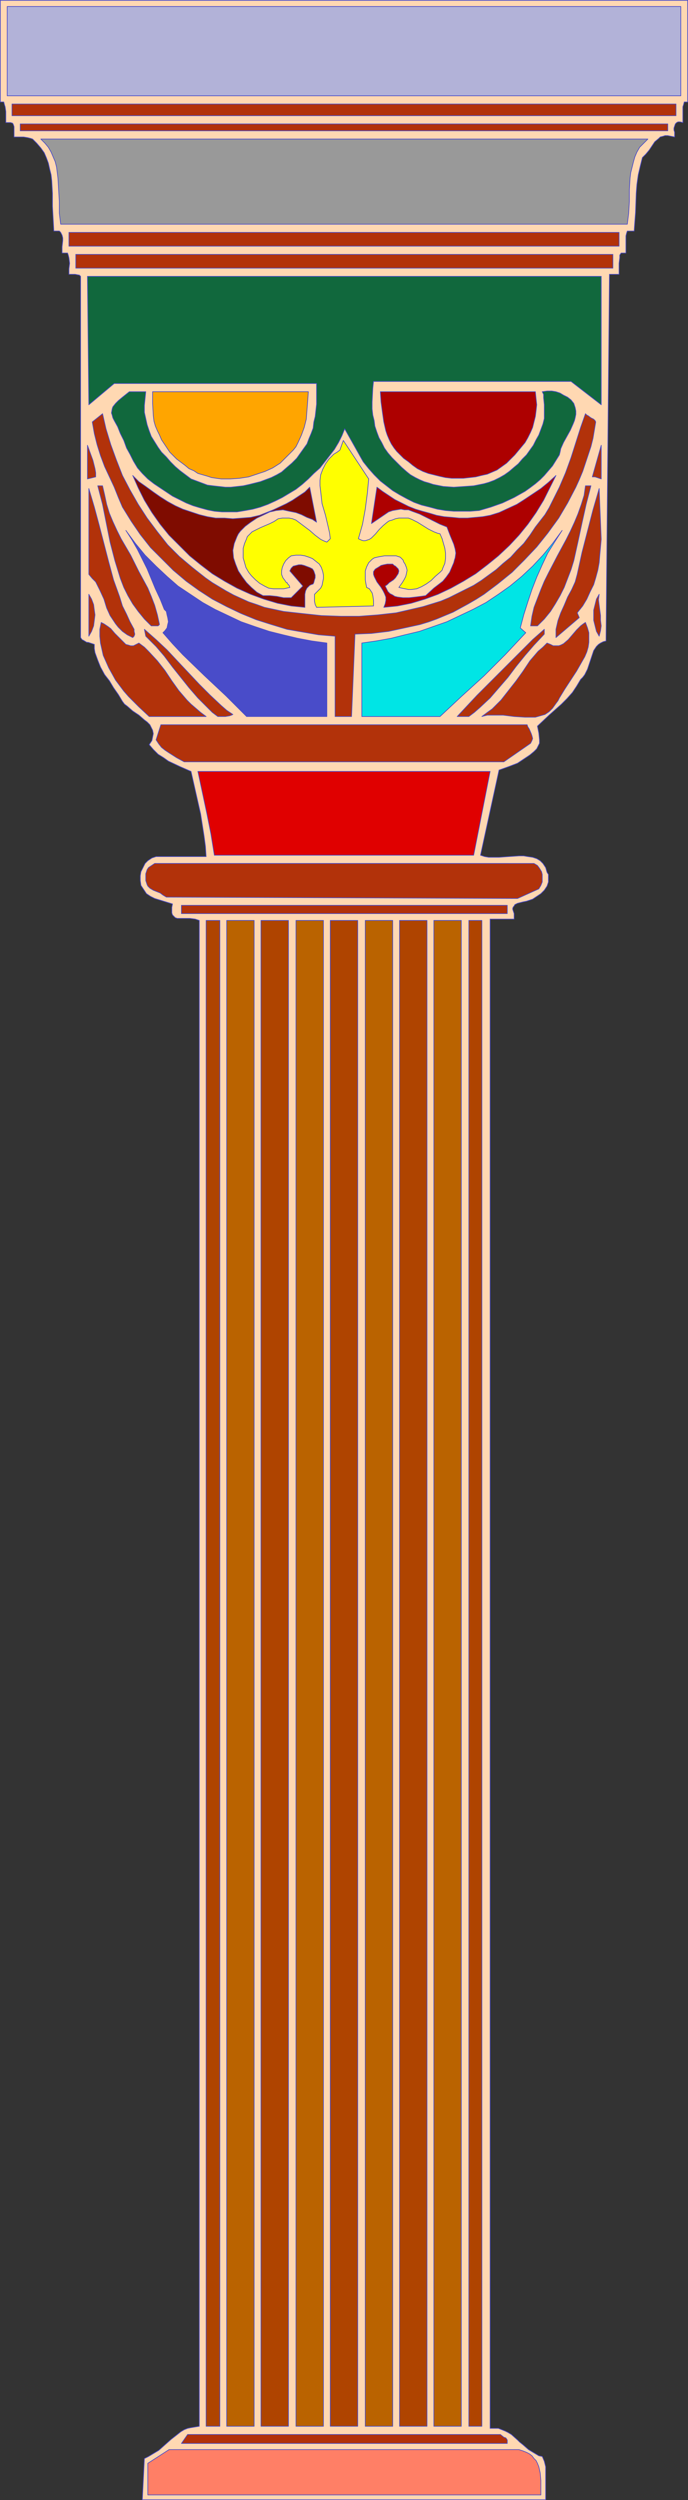 <?xml version="1.0" encoding="UTF-8" standalone="no"?>
<svg
   version="1.0"
   width="42.878mm"
   height="155.668mm"
   id="svg43"
   sodipodi:docname="Column 48.wmf"
   xmlns:inkscape="http://www.inkscape.org/namespaces/inkscape"
   xmlns:sodipodi="http://sodipodi.sourceforge.net/DTD/sodipodi-0.dtd"
   xmlns="http://www.w3.org/2000/svg"
   xmlns:svg="http://www.w3.org/2000/svg">
  <rect width="100%" height="100%" fill="#333333" stroke="none"/>
  <sodipodi:namedview
     id="namedview43"
     pagecolor="#ffffff"
     bordercolor="#000000"
     borderopacity="0.25"
     inkscape:showpageshadow="2"
     inkscape:pageopacity="0.0"
     inkscape:pagecheckerboard="0"
     inkscape:deskcolor="#d1d1d1"
     inkscape:document-units="mm" />
  <defs
     id="defs1">
    <pattern
       id="WMFhbasepattern"
       patternUnits="userSpaceOnUse"
       width="6"
       height="6"
       x="0"
       y="0" />
  </defs>
  <path
     style="fill:#ffd8b2;fill-opacity:1;fill-rule:evenodd;stroke:#494cc9;stroke-width:0.162px;stroke-linecap:round;stroke-linejoin:round;stroke-miterlimit:4;stroke-dasharray:none;stroke-opacity:1"
     d="m 161.979,23.996 h -0.808 l -0.162,0.646 -0.162,0.485 v 1.131 1.293 1.293 l -0.646,-0.162 h -0.485 l -0.323,0.162 -0.323,0.323 -0.162,0.485 -0.162,0.485 v 0.485 l 0.162,0.485 v 1.131 l -0.808,-0.162 -0.808,-0.162 h -0.646 l -0.485,0.162 -0.646,0.162 -0.323,0.323 -0.969,0.808 -0.646,0.97 -0.646,0.97 -0.808,0.97 -0.808,0.808 -0.485,1.939 -0.485,2.101 -0.323,2.262 -0.162,2.101 -0.162,4.525 -0.162,2.101 -0.162,2.262 h -1.616 l -0.162,0.485 -0.162,0.646 v 1.293 2.747 h -1.131 l -0.323,0.485 v 0.646 l -0.162,1.293 v 1.293 1.293 h -2.262 l -0.808,86.29 -0.646,0.162 -0.646,0.323 -0.485,0.323 -0.485,0.485 -0.323,0.485 -0.323,0.485 -0.485,1.454 -0.485,1.454 -0.485,1.454 -0.646,1.293 -0.485,0.646 -0.485,0.485 -0.969,1.616 -0.969,1.454 -1.293,1.454 -1.293,1.293 -2.908,2.585 -2.747,2.585 0.162,0.808 0.162,0.808 0.162,1.616 v 0.808 l -0.323,0.646 -0.323,0.646 -0.323,0.323 -0.323,0.323 -0.969,0.808 -0.969,0.646 -0.969,0.646 -0.969,0.646 -2.1,0.808 -2.262,0.808 -4.363,20.037 0.969,0.323 0.969,0.162 h 1.131 1.293 l 2.262,-0.162 2.424,-0.162 h 1.131 l 0.969,0.162 1.131,0.162 0.969,0.323 0.808,0.485 0.646,0.646 0.646,0.97 0.323,1.131 0.323,0.485 v 0.646 0.485 0.646 l -0.323,0.97 -0.646,0.97 -0.808,0.808 -0.969,0.646 -0.969,0.646 -0.969,0.323 -0.485,0.162 -0.808,0.162 -0.646,0.162 -0.646,0.162 -0.646,0.323 -0.162,0.323 -0.162,0.162 -0.162,0.323 v 0.323 l 0.162,0.485 0.162,0.485 v 1.293 h -5.655 v 355.177 h 0.969 0.969 l 0.808,0.323 0.808,0.323 0.646,0.323 0.808,0.485 1.454,1.293 0.485,0.485 0.808,0.646 1.293,1.131 1.616,0.97 0.808,0.485 0.808,0.162 0.485,1.131 0.323,1.293 v 1.293 1.293 2.585 1.293 1.293 H 33.527 l 0.485,-9.695 0.969,-0.485 0.808,-0.485 1.616,-0.97 1.454,-1.293 1.454,-1.293 1.454,-1.131 0.808,-0.646 0.808,-0.485 0.808,-0.323 0.808,-0.162 0.969,-0.162 0.969,-0.162 V 216.613 l -0.485,-0.162 -0.485,-0.162 -1.293,-0.162 h -2.262 -0.646 l -0.485,-0.162 -0.323,-0.323 -0.323,-0.323 -0.162,-0.485 v -0.485 -0.808 l 0.162,-0.808 -2.1,-0.646 -2.1,-0.646 -0.969,-0.485 -0.969,-0.646 -0.646,-0.97 -0.646,-0.97 -0.162,-1.131 v -1.131 l 0.162,-0.97 0.485,-0.97 0.485,-0.97 0.646,-0.646 0.969,-0.646 0.969,-0.323 h 11.795 l -0.162,-2.424 -0.323,-2.424 -0.808,-5.171 -1.131,-5.009 -1.131,-5.009 -2.585,-1.131 -2.747,-1.293 -1.131,-0.808 -1.293,-0.808 -1.131,-1.131 -0.969,-1.131 0.646,-0.97 0.162,-0.808 0.162,-0.808 -0.162,-0.808 -0.323,-0.646 -0.323,-0.646 -0.646,-0.646 -0.646,-0.485 -1.293,-1.131 -1.454,-0.97 -1.293,-1.131 -0.646,-0.485 -0.485,-0.646 -0.969,-1.616 -1.131,-1.616 -0.969,-1.616 -1.131,-1.454 -0.969,-1.778 -0.646,-1.616 -0.646,-1.778 -0.162,-0.97 v -0.97 l -0.969,-0.323 -0.485,-0.162 h -0.323 l -0.808,-0.485 -0.323,-0.162 -0.323,-0.485 V 65.04 l -0.323,-0.323 h -0.162 l -0.808,-0.162 h -1.454 v -1.293 l 0.162,-1.293 -0.162,-1.293 -0.162,-0.646 -0.162,-0.485 h -1.293 v -0.646 -0.808 l 0.162,-1.454 V 55.991 L 14.623,55.345 14.299,54.699 13.976,54.375 h -1.293 l -0.162,-2.909 -0.162,-2.909 v -3.07 l -0.162,-2.909 -0.162,-1.454 -0.323,-1.293 -0.323,-1.454 L 10.906,37.085 10.422,35.954 9.614,34.823 8.644,33.692 7.675,32.722 7.19,32.561 6.544,32.399 5.574,32.237 H 3.312 V 31.753 31.268 30.298 29.814 L 3.151,29.329 2.989,29.006 2.504,28.844 H 1.373 V 26.259 L 1.212,25.127 1.05,24.643 0.889,23.996 H 0.081 V 0.081 H 161.979 Z"
     id="path1" />
  <path
     style="fill:#b2b2d8;fill-opacity:1;fill-rule:evenodd;stroke:#494cc9;stroke-width:0.162px;stroke-linecap:round;stroke-linejoin:round;stroke-miterlimit:4;stroke-dasharray:none;stroke-opacity:1"
     d="M 160.363,22.542 H 1.697 V 1.535 H 160.363 Z"
     id="path2" />
  <path
     style="fill:#b2320a;fill-opacity:1;fill-rule:evenodd;stroke:#494cc9;stroke-width:0.162px;stroke-linecap:round;stroke-linejoin:round;stroke-miterlimit:4;stroke-dasharray:none;stroke-opacity:1"
     d="M 159.232,27.228 H 2.828 V 24.481 H 159.232 Z"
     id="path3" />
  <path
     style="fill:#b2320a;fill-opacity:1;fill-rule:evenodd;stroke:#494cc9;stroke-width:0.162px;stroke-linecap:round;stroke-linejoin:round;stroke-miterlimit:4;stroke-dasharray:none;stroke-opacity:1"
     d="M 157.293,30.783 H 4.766 V 29.167 H 157.293 Z"
     id="path4" />
  <path
     style="fill:#999999;fill-opacity:1;fill-rule:evenodd;stroke:#494cc9;stroke-width:0.162px;stroke-linecap:round;stroke-linejoin:round;stroke-miterlimit:4;stroke-dasharray:none;stroke-opacity:1"
     d="m 152.607,32.722 -0.969,0.97 -0.969,0.97 -0.646,1.131 -0.485,1.131 -0.323,1.131 -0.323,1.293 -0.323,1.293 -0.162,1.293 -0.162,2.747 v 2.747 l -0.162,2.747 -0.323,2.585 H 14.299 L 13.976,50.174 V 47.427 L 13.815,44.68 13.653,41.933 13.491,40.64 13.33,39.347 13.007,38.055 12.522,36.924 12.037,35.792 11.391,34.661 10.583,33.692 9.614,32.722 Z"
     id="path5" />
  <path
     style="fill:#b2320a;fill-opacity:1;fill-rule:evenodd;stroke:#494cc9;stroke-width:0.162px;stroke-linecap:round;stroke-linejoin:round;stroke-miterlimit:4;stroke-dasharray:none;stroke-opacity:1"
     d="M 145.821,57.93 H 16.238 V 54.699 H 145.821 Z"
     id="path6" />
  <path
     style="fill:#b2320a;fill-opacity:1;fill-rule:evenodd;stroke:#494cc9;stroke-width:0.162px;stroke-linecap:round;stroke-linejoin:round;stroke-miterlimit:4;stroke-dasharray:none;stroke-opacity:1"
     d="M 144.367,63.101 H 17.854 V 59.87 H 144.367 Z"
     id="path7" />
  <path
     style="fill:#11683d;fill-opacity:1;fill-rule:evenodd;stroke:#494cc9;stroke-width:0.162px;stroke-linecap:round;stroke-linejoin:round;stroke-miterlimit:4;stroke-dasharray:none;stroke-opacity:1"
     d="m 141.62,95.258 -7.109,-5.494 H 87.977 l -0.162,1.616 -0.162,3.232 v 1.616 l 0.162,1.454 0.323,1.293 0.162,1.293 0.485,1.454 0.485,1.293 0.646,1.131 0.646,1.293 0.808,1.131 0.969,1.131 1.131,1.131 1.131,1.131 1.293,1.131 0.808,0.646 1.131,0.646 0.969,0.485 1.131,0.485 1.131,0.323 0.969,0.323 2.424,0.485 2.424,0.162 2.424,-0.162 2.262,-0.162 2.424,-0.485 1.131,-0.323 1.293,-0.485 1.293,-0.646 1.131,-0.646 1.131,-0.808 1.131,-0.97 0.969,-0.808 0.969,-1.131 0.969,-0.97 0.808,-1.131 0.808,-1.131 0.646,-1.293 0.646,-1.131 0.485,-1.293 0.485,-1.293 0.323,-1.293 v -3.232 l -0.162,-1.616 v -0.808 l -0.323,-0.646 1.131,-0.162 h 1.131 l 0.969,0.162 0.969,0.323 0.808,0.485 0.969,0.485 0.808,0.646 0.646,0.808 0.323,0.97 0.162,0.808 v 0.808 l -0.162,0.808 -0.162,0.646 -0.323,0.808 -0.646,1.454 -1.616,2.909 -0.646,1.454 -0.162,0.808 -0.162,0.646 -0.808,1.293 -0.808,1.293 -0.969,1.131 -0.969,1.131 -0.969,0.97 -1.131,0.97 -1.293,0.97 -1.131,0.808 -2.585,1.454 -2.747,1.293 -2.747,0.97 -2.747,0.808 -2.1,0.162 h -1.939 -1.939 l -1.939,-0.162 -1.939,-0.323 -1.777,-0.485 -1.939,-0.485 -1.777,-0.646 -1.616,-0.808 -1.777,-0.97 -1.616,-0.97 -1.454,-1.131 -1.454,-1.131 -1.454,-1.454 -1.293,-1.454 -1.293,-1.616 -4.363,-7.756 -0.646,1.616 -0.808,1.616 -0.969,1.616 -1.131,1.454 -1.131,1.454 -1.131,1.454 -1.454,1.293 -1.293,1.293 -1.454,1.293 -1.454,1.131 -1.616,0.97 -1.616,0.97 -1.616,0.808 -1.777,0.808 -1.777,0.646 -1.777,0.485 -1.777,0.323 -1.939,0.323 h -1.777 -1.777 l -1.777,-0.162 -1.616,-0.323 -1.777,-0.485 -1.616,-0.485 -1.616,-0.646 -1.616,-0.808 -1.616,-0.808 -1.454,-0.97 -1.454,-0.97 -1.454,-0.97 -1.454,-1.131 -1.293,-1.293 -1.131,-1.293 -0.969,-1.616 -0.808,-1.616 -0.808,-1.454 -0.646,-1.778 -0.808,-1.616 -0.646,-1.616 -0.808,-1.454 -0.323,-0.646 -0.162,-0.646 -0.162,-0.485 0.162,-0.97 0.162,-0.485 0.646,-0.808 0.646,-0.646 0.969,-0.808 1.616,-1.293 h 3.878 l -0.162,1.616 -0.162,1.616 v 1.616 l 0.323,1.454 0.323,1.454 0.485,1.454 0.485,1.293 0.808,1.293 0.808,1.293 0.808,1.131 1.131,1.131 0.969,1.131 1.131,1.131 1.131,0.97 2.585,1.939 1.293,0.485 1.293,0.485 1.293,0.485 1.293,0.162 1.454,0.162 1.454,0.162 h 1.293 l 1.454,-0.162 1.454,-0.162 1.454,-0.323 1.293,-0.323 1.293,-0.323 1.293,-0.485 1.293,-0.485 1.293,-0.646 1.131,-0.646 1.293,-1.131 1.131,-0.97 1.131,-1.131 0.808,-1.131 0.808,-1.131 0.808,-1.131 0.485,-1.293 0.485,-1.131 0.485,-1.293 0.162,-1.454 0.323,-1.293 0.162,-1.454 0.162,-1.454 V 93.48 90.249 H 26.902 L 20.924,95.258 20.601,65.04 H 141.62 Z"
     id="path8" />
  <path
     style="fill:#ffa500;fill-opacity:1;fill-rule:evenodd;stroke:#494cc9;stroke-width:0.162px;stroke-linecap:round;stroke-linejoin:round;stroke-miterlimit:4;stroke-dasharray:none;stroke-opacity:1"
     d="M 72.628,92.188 72.466,94.45 l -0.162,2.101 -0.162,2.101 -0.485,1.939 -0.646,1.778 -0.808,1.778 -0.485,0.97 -0.646,0.808 -0.808,0.808 -0.808,0.808 -0.646,0.646 -0.808,0.808 -1.777,1.131 -1.777,0.808 -1.939,0.646 -1.939,0.646 -2.1,0.323 -2.262,0.162 h -2.1 l -1.131,-0.162 -1.131,-0.162 -0.969,-0.323 -1.131,-0.323 -1.131,-0.323 -0.969,-0.646 -1.131,-0.485 -0.969,-0.808 -1.939,-1.454 -0.808,-0.808 -0.808,-0.808 -0.646,-0.97 -0.646,-0.97 -0.646,-0.97 -0.485,-1.131 -0.485,-0.97 -0.485,-1.131 -0.323,-1.131 -0.162,-1.293 -0.162,-2.909 v -2.747 z"
     id="path9" />
  <path
     style="fill:#ad0000;fill-opacity:1;fill-rule:evenodd;stroke:#494cc9;stroke-width:0.162px;stroke-linecap:round;stroke-linejoin:round;stroke-miterlimit:4;stroke-dasharray:none;stroke-opacity:1"
     d="m 126.109,92.188 0.162,1.616 0.162,1.454 -0.162,1.454 -0.162,1.293 -0.323,1.293 -0.323,1.293 -0.485,1.131 -0.646,1.293 -0.646,1.131 -0.808,0.97 -0.808,0.97 -0.808,0.97 -1.939,1.939 -2.262,1.616 -1.131,0.485 -1.131,0.485 -1.454,0.323 -1.293,0.323 -1.454,0.162 -1.454,0.162 h -1.293 -1.454 l -1.454,-0.162 -1.454,-0.323 -1.293,-0.323 -1.293,-0.323 -1.293,-0.485 -1.293,-0.646 -1.131,-0.808 -0.969,-0.808 -1.131,-0.808 -0.808,-0.808 -0.808,-0.808 -0.646,-0.808 -0.646,-0.97 -0.485,-0.97 -0.485,-1.131 -0.323,-0.97 -0.485,-2.101 -0.323,-2.262 -0.323,-2.424 -0.162,-2.424 z"
     id="path10" />
  <path
     style="fill:#b2320a;fill-opacity:1;fill-rule:evenodd;stroke:#494cc9;stroke-width:0.162px;stroke-linecap:round;stroke-linejoin:round;stroke-miterlimit:4;stroke-dasharray:none;stroke-opacity:1"
     d="m 62.287,142.927 4.524,0.97 4.363,0.485 4.524,0.485 4.524,0.162 h 4.363 l 4.363,-0.323 4.363,-0.485 2.1,-0.485 2.1,-0.485 2.1,-0.485 2.1,-0.646 2.1,-0.646 1.939,-0.808 1.939,-0.97 1.939,-0.97 1.939,-0.97 1.777,-1.131 1.777,-1.293 1.777,-1.293 1.616,-1.454 1.777,-1.454 1.454,-1.616 1.616,-1.616 1.454,-1.939 1.293,-1.939 1.131,-1.454 1.131,-1.454 0.969,-1.616 0.808,-1.616 1.616,-3.232 1.454,-3.393 1.293,-3.555 1.131,-3.555 1.131,-3.555 1.131,-3.232 0.323,0.323 0.323,0.162 0.646,0.485 0.646,0.323 0.323,0.323 0.162,0.323 -0.323,1.939 -0.323,1.939 -0.485,1.939 -0.646,1.939 -0.646,1.939 -0.646,1.939 -0.808,1.939 -0.808,1.778 -1.939,3.717 -2.1,3.555 -2.585,3.555 -2.585,3.232 -2.908,3.07 -2.908,2.909 -3.393,2.747 -3.231,2.424 -1.777,1.131 -1.939,1.131 -3.555,1.939 -1.939,0.808 -1.939,0.808 -1.777,0.646 -2.1,0.646 -3.716,0.808 -3.716,0.808 -4.039,0.485 -3.878,0.162 -0.808,19.391 h -3.878 v -18.906 l -3.878,-0.323 -3.716,-0.646 -3.716,-0.646 -3.716,-1.131 -3.555,-1.131 -3.555,-1.454 -3.393,-1.616 -3.393,-1.778 -3.231,-2.101 -2.908,-2.101 -3.07,-2.585 -2.585,-2.585 -2.747,-2.747 -2.424,-3.07 -2.1,-3.07 -2.1,-3.393 -0.969,-2.262 -0.969,-2.424 -2.262,-4.848 -0.969,-2.585 -0.808,-2.585 -0.646,-2.585 -0.485,-2.747 2.424,-1.939 0.808,3.555 1.131,3.717 1.293,3.555 1.454,3.717 1.777,3.393 1.939,3.393 2.1,3.232 2.424,3.232 2.424,3.07 2.747,2.747 3.07,2.585 3.07,2.424 1.616,1.131 1.616,0.97 1.616,0.97 1.777,0.97 1.777,0.808 1.777,0.808 1.939,0.646 z"
     id="path11" />
  <path
     style="fill:#ffff00;fill-opacity:1;fill-rule:evenodd;stroke:#494cc9;stroke-width:0.162px;stroke-linecap:round;stroke-linejoin:round;stroke-miterlimit:4;stroke-dasharray:none;stroke-opacity:1"
     d="m 86.846,112.71 -0.323,3.393 -0.485,3.717 -0.646,3.555 -0.969,3.393 0.646,0.323 0.485,0.162 h 0.485 l 0.485,-0.162 0.485,-0.162 0.485,-0.323 0.969,-0.97 0.808,-0.97 0.969,-0.97 0.969,-0.808 0.485,-0.323 0.646,-0.162 0.808,-0.323 0.808,-0.162 h 0.808 0.808 0.646 l 0.808,0.323 1.293,0.646 1.293,0.808 1.293,0.808 1.293,0.646 0.808,0.323 0.646,0.162 0.485,1.131 0.323,1.131 0.323,1.131 0.162,1.131 v 1.293 l -0.162,1.131 -0.485,1.131 -0.162,0.485 -0.485,0.485 -1.131,0.97 -0.969,0.97 -1.131,0.808 -1.131,0.646 -1.131,0.485 -1.293,0.162 h -0.646 l -0.808,-0.162 -0.808,-0.162 -0.646,-0.162 0.808,-1.131 0.485,-0.808 0.323,-0.646 0.162,-0.646 0.162,-0.808 -0.162,-0.646 -0.323,-0.808 -0.323,-0.485 -0.162,-0.485 -0.323,-0.323 -0.323,-0.323 -0.969,-0.323 h -0.808 -0.969 -0.969 l -0.969,0.162 -0.808,0.162 -0.646,0.162 -0.485,0.323 -0.323,0.323 -0.485,0.485 -0.485,0.97 -0.323,0.97 v 1.131 0.97 l 0.162,0.97 0.162,0.808 0.646,0.323 0.323,0.485 0.323,0.485 0.162,0.646 0.162,1.131 v 1.293 l -13.411,0.323 -0.162,-0.323 -0.162,-0.323 -0.162,-0.808 v -1.616 l 0.808,-0.808 0.646,-0.646 0.323,-0.646 0.162,-0.808 0.162,-0.808 v -0.808 l -0.162,-0.808 -0.323,-0.97 -0.485,-0.808 -0.808,-0.646 -0.808,-0.646 -0.808,-0.323 -0.969,-0.323 -0.969,-0.162 h -1.131 l -1.131,0.162 -0.646,0.485 -0.646,0.646 -0.485,0.808 -0.323,0.808 -0.162,0.808 v 0.808 l 0.323,0.808 0.485,0.646 0.323,0.485 h 0.162 l 0.162,0.323 0.323,0.323 0.162,0.485 -1.454,0.323 H 65.68 64.388 l -1.131,-0.162 -0.969,-0.485 -1.131,-0.646 -0.969,-0.808 -0.969,-0.97 -0.646,-0.808 -0.646,-1.131 -0.323,-1.131 -0.323,-1.131 v -1.131 -1.131 l 0.323,-1.131 0.485,-1.131 0.162,-0.485 0.323,-0.323 0.808,-0.808 0.969,-0.485 0.969,-0.485 1.131,-0.485 1.131,-0.485 0.969,-0.485 0.969,-0.646 0.969,-0.162 h 0.808 0.808 l 0.808,0.162 0.808,0.323 0.646,0.485 1.293,0.97 1.293,0.97 1.293,1.131 1.293,0.97 0.646,0.323 0.808,0.323 0.808,-0.808 -0.162,-1.293 -0.323,-1.454 -0.646,-2.747 -0.808,-2.747 -0.162,-1.454 -0.162,-1.454 -0.162,-1.293 v -1.293 l 0.162,-1.293 0.485,-1.293 0.646,-1.293 0.808,-1.131 1.131,-1.131 0.808,-0.485 0.646,-0.485 0.808,-2.262 z"
     id="path12" />
  <path
     style="fill:#b2320a;fill-opacity:1;fill-rule:evenodd;stroke:#494cc9;stroke-width:0.162px;stroke-linecap:round;stroke-linejoin:round;stroke-miterlimit:4;stroke-dasharray:none;stroke-opacity:1"
     d="m 22.54,112.225 -1.939,0.485 v -7.918 l 0.646,1.778 0.646,1.778 0.485,1.939 0.162,0.97 z"
     id="path13" />
  <path
     style="fill:#b2320a;fill-opacity:1;fill-rule:evenodd;stroke:#494cc9;stroke-width:0.162px;stroke-linecap:round;stroke-linejoin:round;stroke-miterlimit:4;stroke-dasharray:none;stroke-opacity:1"
     d="m 141.62,112.71 -0.485,-0.162 -0.485,-0.162 -0.485,-0.162 h -0.646 l 2.1,-7.433 z"
     id="path14" />
  <path
     style="fill:#7f0c00;fill-opacity:1;fill-rule:evenodd;stroke:#494cc9;stroke-width:0.162px;stroke-linecap:round;stroke-linejoin:round;stroke-miterlimit:4;stroke-dasharray:none;stroke-opacity:1"
     d="m 61.156,121.274 3.231,-1.293 3.07,-1.454 1.454,-0.808 1.454,-0.97 1.454,-0.97 1.131,-1.131 1.616,8.241 -0.969,-0.646 -1.293,-0.485 -1.293,-0.646 -1.293,-0.485 -1.616,-0.323 -1.454,-0.323 -1.616,0.162 -0.646,0.162 -0.808,0.162 -3.07,1.454 -1.454,0.97 -1.293,0.97 -1.131,1.131 -0.485,0.646 -0.323,0.646 -0.323,0.808 -0.323,0.808 -0.162,0.808 -0.162,0.808 0.162,1.778 0.485,1.454 0.646,1.616 0.969,1.454 0.969,1.293 1.131,1.131 1.293,1.131 1.454,0.808 h 0.808 0.808 l 1.616,0.162 1.616,0.323 h 0.969 0.808 l 2.747,-2.747 -3.07,-3.555 0.323,-0.646 0.485,-0.485 0.646,-0.162 0.646,-0.162 h 0.646 l 0.646,0.162 1.293,0.485 0.646,0.323 0.323,0.485 0.162,0.485 0.162,0.485 v 0.646 l -0.162,0.485 -0.162,0.646 -0.162,0.323 -0.485,0.162 -0.323,0.162 -0.323,0.323 -0.323,0.323 -0.323,0.646 -0.162,0.808 v 1.778 0.646 0.646 l -3.231,-0.323 -3.231,-0.646 -3.231,-0.97 -3.07,-1.131 -3.231,-1.454 -2.908,-1.616 -2.908,-1.778 -2.747,-2.101 -2.585,-2.101 -2.424,-2.424 -2.424,-2.424 -2.1,-2.585 -1.939,-2.747 -1.777,-2.909 -1.454,-2.909 -1.293,-2.909 1.454,1.454 1.616,1.131 1.777,1.293 1.616,1.131 1.777,1.131 1.777,0.97 1.777,0.808 1.939,0.646 1.939,0.646 1.939,0.485 1.939,0.323 h 2.1 l 1.939,0.162 2.1,-0.162 2.1,-0.162 z"
     id="path15" />
  <path
     style="fill:#ad0000;fill-opacity:1;fill-rule:evenodd;stroke:#494cc9;stroke-width:0.162px;stroke-linecap:round;stroke-linejoin:round;stroke-miterlimit:4;stroke-dasharray:none;stroke-opacity:1"
     d="m 90.401,142.927 0.323,-0.808 0.162,-0.808 v -0.808 l -0.323,-0.808 -0.323,-0.646 -0.485,-0.808 -0.969,-1.293 -0.323,-0.646 -0.323,-0.646 -0.162,-0.485 v -0.646 l 0.323,-0.485 0.162,-0.162 0.808,-0.485 0.485,-0.323 0.646,-0.162 0.808,-0.162 h 0.485 0.323 0.485 l 0.323,0.323 0.323,0.162 0.323,0.323 0.323,0.323 0.162,0.485 -0.162,0.646 -0.323,0.485 -0.323,0.485 -0.485,0.485 -0.969,0.646 -0.485,0.485 -0.485,0.323 0.323,0.646 0.323,0.646 0.485,0.485 0.646,0.323 0.485,0.323 0.646,0.162 1.293,0.162 h 1.454 l 1.454,-0.162 1.293,-0.162 1.131,-0.162 1.939,-1.778 2.1,-1.616 0.808,-0.97 0.808,-1.131 0.485,-1.131 0.485,-1.131 0.162,-0.646 0.162,-0.485 0.162,-1.131 -0.162,-0.97 -0.323,-1.131 -0.808,-1.939 -0.808,-2.101 -1.616,-0.646 -1.616,-0.808 -3.231,-1.616 -1.777,-0.646 -0.808,-0.323 h -0.969 l -0.808,-0.162 -0.969,0.162 -0.969,0.162 -0.969,0.323 -4.039,2.747 1.293,-8.564 1.293,0.97 1.454,0.97 1.454,0.97 1.616,0.808 1.616,0.808 1.616,0.646 1.616,0.485 1.777,0.485 1.616,0.485 1.777,0.323 1.939,0.162 1.616,0.162 h 1.939 l 1.777,-0.162 1.777,-0.162 1.777,-0.323 2.1,-0.646 2.1,-0.97 2.1,-0.97 1.777,-1.131 1.939,-1.293 1.939,-1.293 1.777,-1.454 1.777,-1.616 -1.454,2.909 -1.454,2.909 -1.777,2.909 -1.939,2.747 -2.1,2.585 -2.262,2.424 -2.585,2.424 -2.585,2.101 -2.747,2.101 -2.908,1.778 -2.908,1.616 -3.07,1.454 -3.07,1.131 -3.231,0.97 -3.231,0.646 z"
     id="path16" />
  <path
     style="fill:#b2320a;fill-opacity:1;fill-rule:evenodd;stroke:#494cc9;stroke-width:0.162px;stroke-linecap:round;stroke-linejoin:round;stroke-miterlimit:4;stroke-dasharray:none;stroke-opacity:1"
     d="m 24.155,114.326 0.485,2.101 0.485,2.262 0.646,2.101 0.808,1.939 0.969,2.101 0.969,1.939 2.262,3.878 1.939,3.878 2.1,3.878 0.808,1.939 0.808,2.101 0.646,2.262 0.485,2.262 -0.162,0.162 -0.162,0.162 h -0.646 -0.485 -0.485 l -1.616,-1.616 -1.454,-1.778 -1.293,-1.778 -1.131,-1.939 -0.969,-1.939 -0.808,-2.101 -0.646,-2.101 -0.646,-2.101 -1.131,-4.363 -1.777,-8.888 -1.131,-4.363 z"
     id="path17" />
  <path
     style="fill:#b2320a;fill-opacity:1;fill-rule:evenodd;stroke:#494cc9;stroke-width:0.162px;stroke-linecap:round;stroke-linejoin:round;stroke-miterlimit:4;stroke-dasharray:none;stroke-opacity:1"
     d="m 139.197,114.326 -1.131,4.363 -0.969,4.363 -0.969,4.525 -0.969,4.363 -0.646,2.101 -0.808,2.101 -0.808,2.101 -0.969,1.939 -1.131,1.939 -1.131,1.778 -1.454,1.778 -1.616,1.616 h -1.616 l 0.323,-2.262 0.485,-2.101 0.808,-2.101 0.808,-2.101 0.808,-1.939 0.969,-1.939 2.1,-4.04 2.1,-3.878 0.969,-1.939 0.969,-2.101 0.808,-1.939 0.808,-2.262 0.646,-2.101 0.323,-2.262 z"
     id="path18" />
  <path
     style="fill:#b2320a;fill-opacity:1;fill-rule:evenodd;stroke:#494cc9;stroke-width:0.162px;stroke-linecap:round;stroke-linejoin:round;stroke-miterlimit:4;stroke-dasharray:none;stroke-opacity:1"
     d="m 31.588,148.098 v 0.485 l 0.162,0.646 -0.162,0.485 -0.162,0.162 -0.162,0.162 -1.293,-0.646 -1.131,-0.808 -0.969,-0.97 -0.646,-0.808 -0.646,-0.97 -0.646,-0.97 -0.808,-1.778 -0.646,-2.101 -0.969,-2.101 -0.485,-0.97 -0.485,-0.97 -0.808,-0.808 -0.808,-0.97 v -20.199 l 1.293,4.363 1.131,4.201 1.131,4.363 1.131,4.363 1.131,4.201 1.454,4.04 0.646,2.101 0.969,1.939 0.808,1.778 z"
     id="path19" />
  <path
     style="fill:#b2320a;fill-opacity:1;fill-rule:evenodd;stroke:#494cc9;stroke-width:0.162px;stroke-linecap:round;stroke-linejoin:round;stroke-miterlimit:4;stroke-dasharray:none;stroke-opacity:1"
     d="m 135.965,144.22 0.485,1.131 -5.494,4.686 v -0.97 -0.97 l 0.485,-2.101 0.646,-1.778 0.808,-1.778 0.808,-1.939 0.969,-1.778 0.808,-1.778 0.485,-1.778 1.131,-5.171 1.293,-5.009 1.293,-5.009 1.454,-5.009 0.162,4.201 0.162,3.878 0.162,3.878 -0.162,1.778 -0.162,1.778 -0.162,1.939 -0.323,1.778 -0.485,1.778 -0.485,1.616 -0.808,1.616 -0.808,1.778 -0.969,1.616 z"
     id="path20" />
  <path
     style="fill:#494cc9;fill-opacity:1;fill-rule:evenodd;stroke:#494cc9;stroke-width:0.162px;stroke-linecap:round;stroke-linejoin:round;stroke-miterlimit:4;stroke-dasharray:none;stroke-opacity:1"
     d="m 76.99,151.33 v 17.29 H 58.086 l -2.424,-2.424 -2.424,-2.424 -5.17,-4.848 -5.009,-4.848 -2.424,-2.585 -2.262,-2.585 0.485,-0.485 0.485,-0.646 0.162,-0.808 0.162,-0.646 -0.162,-0.97 -0.162,-0.646 -0.162,-0.808 -0.485,-0.485 -0.969,-2.424 -1.131,-2.424 -1.939,-4.686 -1.131,-2.262 -1.131,-2.262 -1.293,-2.262 -1.454,-2.262 2.262,3.07 2.262,2.747 2.585,2.585 2.585,2.424 2.585,2.262 2.908,1.939 2.908,1.939 2.908,1.616 3.07,1.454 3.07,1.454 3.231,1.131 3.393,1.131 3.231,0.808 3.393,0.808 3.393,0.646 z"
     id="path21" />
  <path
     style="fill:#00e5e5;fill-opacity:1;fill-rule:evenodd;stroke:#494cc9;stroke-width:0.162px;stroke-linecap:round;stroke-linejoin:round;stroke-miterlimit:4;stroke-dasharray:none;stroke-opacity:1"
     d="m 122.554,147.775 1.293,1.131 -2.424,2.585 -2.424,2.585 -5.009,5.009 -5.332,4.848 -5.009,4.686 H 85.231 v -17.29 l 3.393,-0.485 3.555,-0.646 3.231,-0.808 3.393,-0.808 3.231,-1.131 3.232,-1.131 3.07,-1.454 3.07,-1.454 3.07,-1.616 2.908,-1.939 2.747,-1.939 2.747,-2.262 2.585,-2.424 2.424,-2.585 2.262,-2.747 2.262,-3.07 -1.777,2.747 -1.616,2.585 -1.293,2.747 -1.293,2.909 -1.131,2.909 -0.969,2.909 -0.969,3.07 z"
     id="path22" />
  <path
     style="fill:#b2320a;fill-opacity:1;fill-rule:evenodd;stroke:#494cc9;stroke-width:0.162px;stroke-linecap:round;stroke-linejoin:round;stroke-miterlimit:4;stroke-dasharray:none;stroke-opacity:1"
     d="m 20.924,149.714 v -9.857 l 0.646,1.131 0.485,1.293 0.162,1.293 0.162,1.131 -0.162,1.293 -0.162,1.293 -0.485,1.293 z"
     id="path23" />
  <path
     style="fill:#b2320a;fill-opacity:1;fill-rule:evenodd;stroke:#494cc9;stroke-width:0.162px;stroke-linecap:round;stroke-linejoin:round;stroke-miterlimit:4;stroke-dasharray:none;stroke-opacity:1"
     d="m 141.135,149.714 -0.646,-1.131 -0.323,-1.293 -0.323,-1.293 v -1.293 -1.131 l 0.323,-1.293 0.323,-1.293 0.646,-1.131 -0.162,1.293 0.162,1.293 0.323,2.424 v 1.131 l 0.162,1.293 -0.162,1.131 z"
     id="path24" />
  <path
     style="fill:#b2320a;fill-opacity:1;fill-rule:evenodd;stroke:#494cc9;stroke-width:0.162px;stroke-linecap:round;stroke-linejoin:round;stroke-miterlimit:4;stroke-dasharray:none;stroke-opacity:1"
     d="m 32.719,151.33 1.293,0.97 0.969,0.97 2.1,2.262 1.777,2.262 1.616,2.424 1.616,2.262 1.939,2.262 0.969,0.97 1.131,0.97 1.131,0.97 1.293,0.97 H 35.142 l -2.424,-2.262 -2.424,-2.424 -1.131,-1.293 -0.969,-1.293 -0.969,-1.293 -0.808,-1.454 -0.808,-1.454 -0.646,-1.454 -0.646,-1.454 -0.323,-1.454 -0.323,-1.454 -0.162,-1.616 v -1.616 l 0.323,-1.616 0.646,0.323 0.485,0.323 0.485,0.323 0.646,0.485 0.969,1.131 1.131,1.131 0.969,0.97 0.485,0.485 0.646,0.162 0.485,0.162 h 0.646 l 0.646,-0.323 z"
     id="path25" />
  <path
     style="fill:#b2320a;fill-opacity:1;fill-rule:evenodd;stroke:#494cc9;stroke-width:0.162px;stroke-linecap:round;stroke-linejoin:round;stroke-miterlimit:4;stroke-dasharray:none;stroke-opacity:1"
     d="m 131.764,164.257 -0.323,0.646 -0.485,0.646 -0.808,1.131 -0.808,0.808 -0.969,0.646 -1.131,0.323 -1.131,0.323 h -1.293 -1.131 l -2.585,-0.162 -2.585,-0.323 h -1.293 -1.293 -1.131 l -1.293,0.323 1.293,-0.97 1.131,-0.808 1.131,-1.131 0.969,-0.97 1.777,-2.262 1.777,-2.262 1.616,-2.262 1.616,-2.424 1.939,-2.262 1.131,-0.97 0.969,-0.97 0.808,0.323 0.646,0.323 h 0.646 0.646 l 0.485,-0.162 0.646,-0.323 1.131,-0.97 1.939,-2.262 0.969,-0.97 0.646,-0.485 0.485,-0.323 0.485,1.293 0.323,1.131 v 1.131 1.131 l -0.162,1.131 -0.323,1.131 -0.485,1.131 -0.646,1.131 -1.293,2.262 -2.747,4.201 z"
     id="path26" />
  <path
     style="fill:#b2320a;fill-opacity:1;fill-rule:evenodd;stroke:#494cc9;stroke-width:0.162px;stroke-linecap:round;stroke-linejoin:round;stroke-miterlimit:4;stroke-dasharray:none;stroke-opacity:1"
     d="m 54.855,168.136 -0.323,0.162 -0.485,0.162 -0.969,0.162 h -0.808 -0.969 l -1.293,-0.97 -1.131,-1.131 -2.262,-2.262 -2.1,-2.424 -1.939,-2.424 -1.939,-2.424 -1.939,-2.585 -1.939,-2.262 -2.424,-2.424 -0.323,-1.616 2.747,2.424 2.585,2.424 2.424,2.585 2.585,2.747 2.585,2.747 2.585,2.585 2.585,2.424 1.293,1.131 z"
     id="path27" />
  <path
     style="fill:#b2320a;fill-opacity:1;fill-rule:evenodd;stroke:#494cc9;stroke-width:0.162px;stroke-linecap:round;stroke-linejoin:round;stroke-miterlimit:4;stroke-dasharray:none;stroke-opacity:1"
     d="m 128.21,149.229 -2.424,2.585 -2.1,2.424 -2.1,2.585 -1.939,2.585 -2.1,2.424 -2.1,2.424 -2.424,2.262 -1.293,1.131 -1.293,0.97 h -2.747 l 2.262,-2.424 2.424,-2.585 2.585,-2.585 2.585,-2.585 5.332,-5.333 2.585,-2.585 2.747,-2.424 z"
     id="path28" />
  <path
     style="fill:#b2320a;fill-opacity:1;fill-rule:evenodd;stroke:#494cc9;stroke-width:0.162px;stroke-linecap:round;stroke-linejoin:round;stroke-miterlimit:4;stroke-dasharray:none;stroke-opacity:1"
     d="m 124.17,170.559 0.162,0.485 0.323,0.485 0.485,1.131 0.162,0.485 0.162,0.646 -0.162,0.485 -0.323,0.646 -6.301,4.363 H 43.383 l -1.777,-0.97 -1.777,-1.131 -0.969,-0.646 -0.808,-0.646 -0.646,-0.808 -0.646,-0.97 1.131,-3.555 z"
     id="path29" />
  <path
     style="fill:#e00000;fill-opacity:1;fill-rule:evenodd;stroke:#494cc9;stroke-width:0.162px;stroke-linecap:round;stroke-linejoin:round;stroke-miterlimit:4;stroke-dasharray:none;stroke-opacity:1"
     d="M 111.567,201.262 H 50.492 l -0.808,-5.009 -0.969,-4.848 -2.1,-9.857 h 68.831 z"
     id="path30" />
  <path
     style="fill:#b2320a;fill-opacity:1;fill-rule:evenodd;stroke:#494cc9;stroke-width:0.162px;stroke-linecap:round;stroke-linejoin:round;stroke-miterlimit:4;stroke-dasharray:none;stroke-opacity:1"
     d="m 125.786,203.201 0.808,0.485 0.485,0.646 0.485,0.808 0.162,0.646 v 0.97 0.808 l -0.323,0.808 -0.485,0.808 -5.009,2.262 -82.726,-0.323 -0.808,-0.485 -0.646,-0.485 -1.616,-0.646 -0.808,-0.485 -0.485,-0.485 -0.162,-0.323 -0.162,-0.485 -0.162,-0.485 v -0.485 -0.646 -0.485 l 0.162,-0.485 0.162,-0.485 0.323,-0.485 0.485,-0.323 0.969,-0.646 z"
     id="path31" />
  <path
     style="fill:#b2320a;fill-opacity:1;fill-rule:evenodd;stroke:#494cc9;stroke-width:0.162px;stroke-linecap:round;stroke-linejoin:round;stroke-miterlimit:4;stroke-dasharray:none;stroke-opacity:1"
     d="M 119.484,214.997 H 42.737 v -1.939 h 76.748 z"
     id="path32" />
  <path
     style="fill:#af4400;fill-opacity:1;fill-rule:evenodd;stroke:#494cc9;stroke-width:0.162px;stroke-linecap:round;stroke-linejoin:round;stroke-miterlimit:4;stroke-dasharray:none;stroke-opacity:1"
     d="M 51.785,570.982 H 48.553 V 216.613 h 3.231 z"
     id="path33" />
  <path
     style="fill:#ba6300;fill-opacity:1;fill-rule:evenodd;stroke:#494cc9;stroke-width:0.162px;stroke-linecap:round;stroke-linejoin:round;stroke-miterlimit:4;stroke-dasharray:none;stroke-opacity:1"
     d="M 59.863,570.982 H 53.4 V 216.613 h 6.463 z"
     id="path34" />
  <path
     style="fill:#af4400;fill-opacity:1;fill-rule:evenodd;stroke:#494cc9;stroke-width:0.162px;stroke-linecap:round;stroke-linejoin:round;stroke-miterlimit:4;stroke-dasharray:none;stroke-opacity:1"
     d="M 67.942,570.982 H 61.479 V 216.613 h 6.463 z"
     id="path35" />
  <path
     style="fill:#ba6300;fill-opacity:1;fill-rule:evenodd;stroke:#494cc9;stroke-width:0.162px;stroke-linecap:round;stroke-linejoin:round;stroke-miterlimit:4;stroke-dasharray:none;stroke-opacity:1"
     d="M 76.182,570.982 H 69.719 V 216.613 h 6.463 z"
     id="path36" />
  <path
     style="fill:#af4400;fill-opacity:1;fill-rule:evenodd;stroke:#494cc9;stroke-width:0.162px;stroke-linecap:round;stroke-linejoin:round;stroke-miterlimit:4;stroke-dasharray:none;stroke-opacity:1"
     d="M 84.261,570.982 H 77.798 V 216.613 h 6.463 z"
     id="path37" />
  <path
     style="fill:#ba6300;fill-opacity:1;fill-rule:evenodd;stroke:#494cc9;stroke-width:0.162px;stroke-linecap:round;stroke-linejoin:round;stroke-miterlimit:4;stroke-dasharray:none;stroke-opacity:1"
     d="M 92.502,570.982 H 86.039 V 216.613 h 6.463 z"
     id="path38" />
  <path
     style="fill:#af4400;fill-opacity:1;fill-rule:evenodd;stroke:#494cc9;stroke-width:0.162px;stroke-linecap:round;stroke-linejoin:round;stroke-miterlimit:4;stroke-dasharray:none;stroke-opacity:1"
     d="M 100.58,570.982 H 94.117 V 216.613 h 6.463 z"
     id="path39" />
  <path
     style="fill:#ba6300;fill-opacity:1;fill-rule:evenodd;stroke:#494cc9;stroke-width:0.162px;stroke-linecap:round;stroke-linejoin:round;stroke-miterlimit:4;stroke-dasharray:none;stroke-opacity:1"
     d="m 108.659,570.982 h -6.463 V 216.613 h 6.463 z"
     id="path40" />
  <path
     style="fill:#af4400;fill-opacity:1;fill-rule:evenodd;stroke:#494cc9;stroke-width:0.162px;stroke-linecap:round;stroke-linejoin:round;stroke-miterlimit:4;stroke-dasharray:none;stroke-opacity:1"
     d="M 113.506,570.982 H 110.436 V 216.613 h 3.07 z"
     id="path41" />
  <path
     style="fill:#b2320a;fill-opacity:1;fill-rule:evenodd;stroke:#494cc9;stroke-width:0.162px;stroke-linecap:round;stroke-linejoin:round;stroke-miterlimit:4;stroke-dasharray:none;stroke-opacity:1"
     d="m 117.869,572.921 0.808,0.646 0.485,0.162 0.323,0.485 v 0.808 H 42.737 l 1.454,-2.101 z"
     id="path42" />
  <path
     style="fill:#ff7f66;fill-opacity:1;fill-rule:evenodd;stroke:#494cc9;stroke-width:0.162px;stroke-linecap:round;stroke-linejoin:round;stroke-miterlimit:4;stroke-dasharray:none;stroke-opacity:1"
     d="m 122.231,576.476 0.969,0.323 0.808,0.323 0.646,0.323 0.646,0.485 0.485,0.646 0.485,0.485 0.323,0.646 0.323,0.808 0.323,1.454 0.162,1.778 v 1.616 1.778 H 34.819 v -7.433 l 5.009,-3.232 z"
     id="path43" />
</svg>

